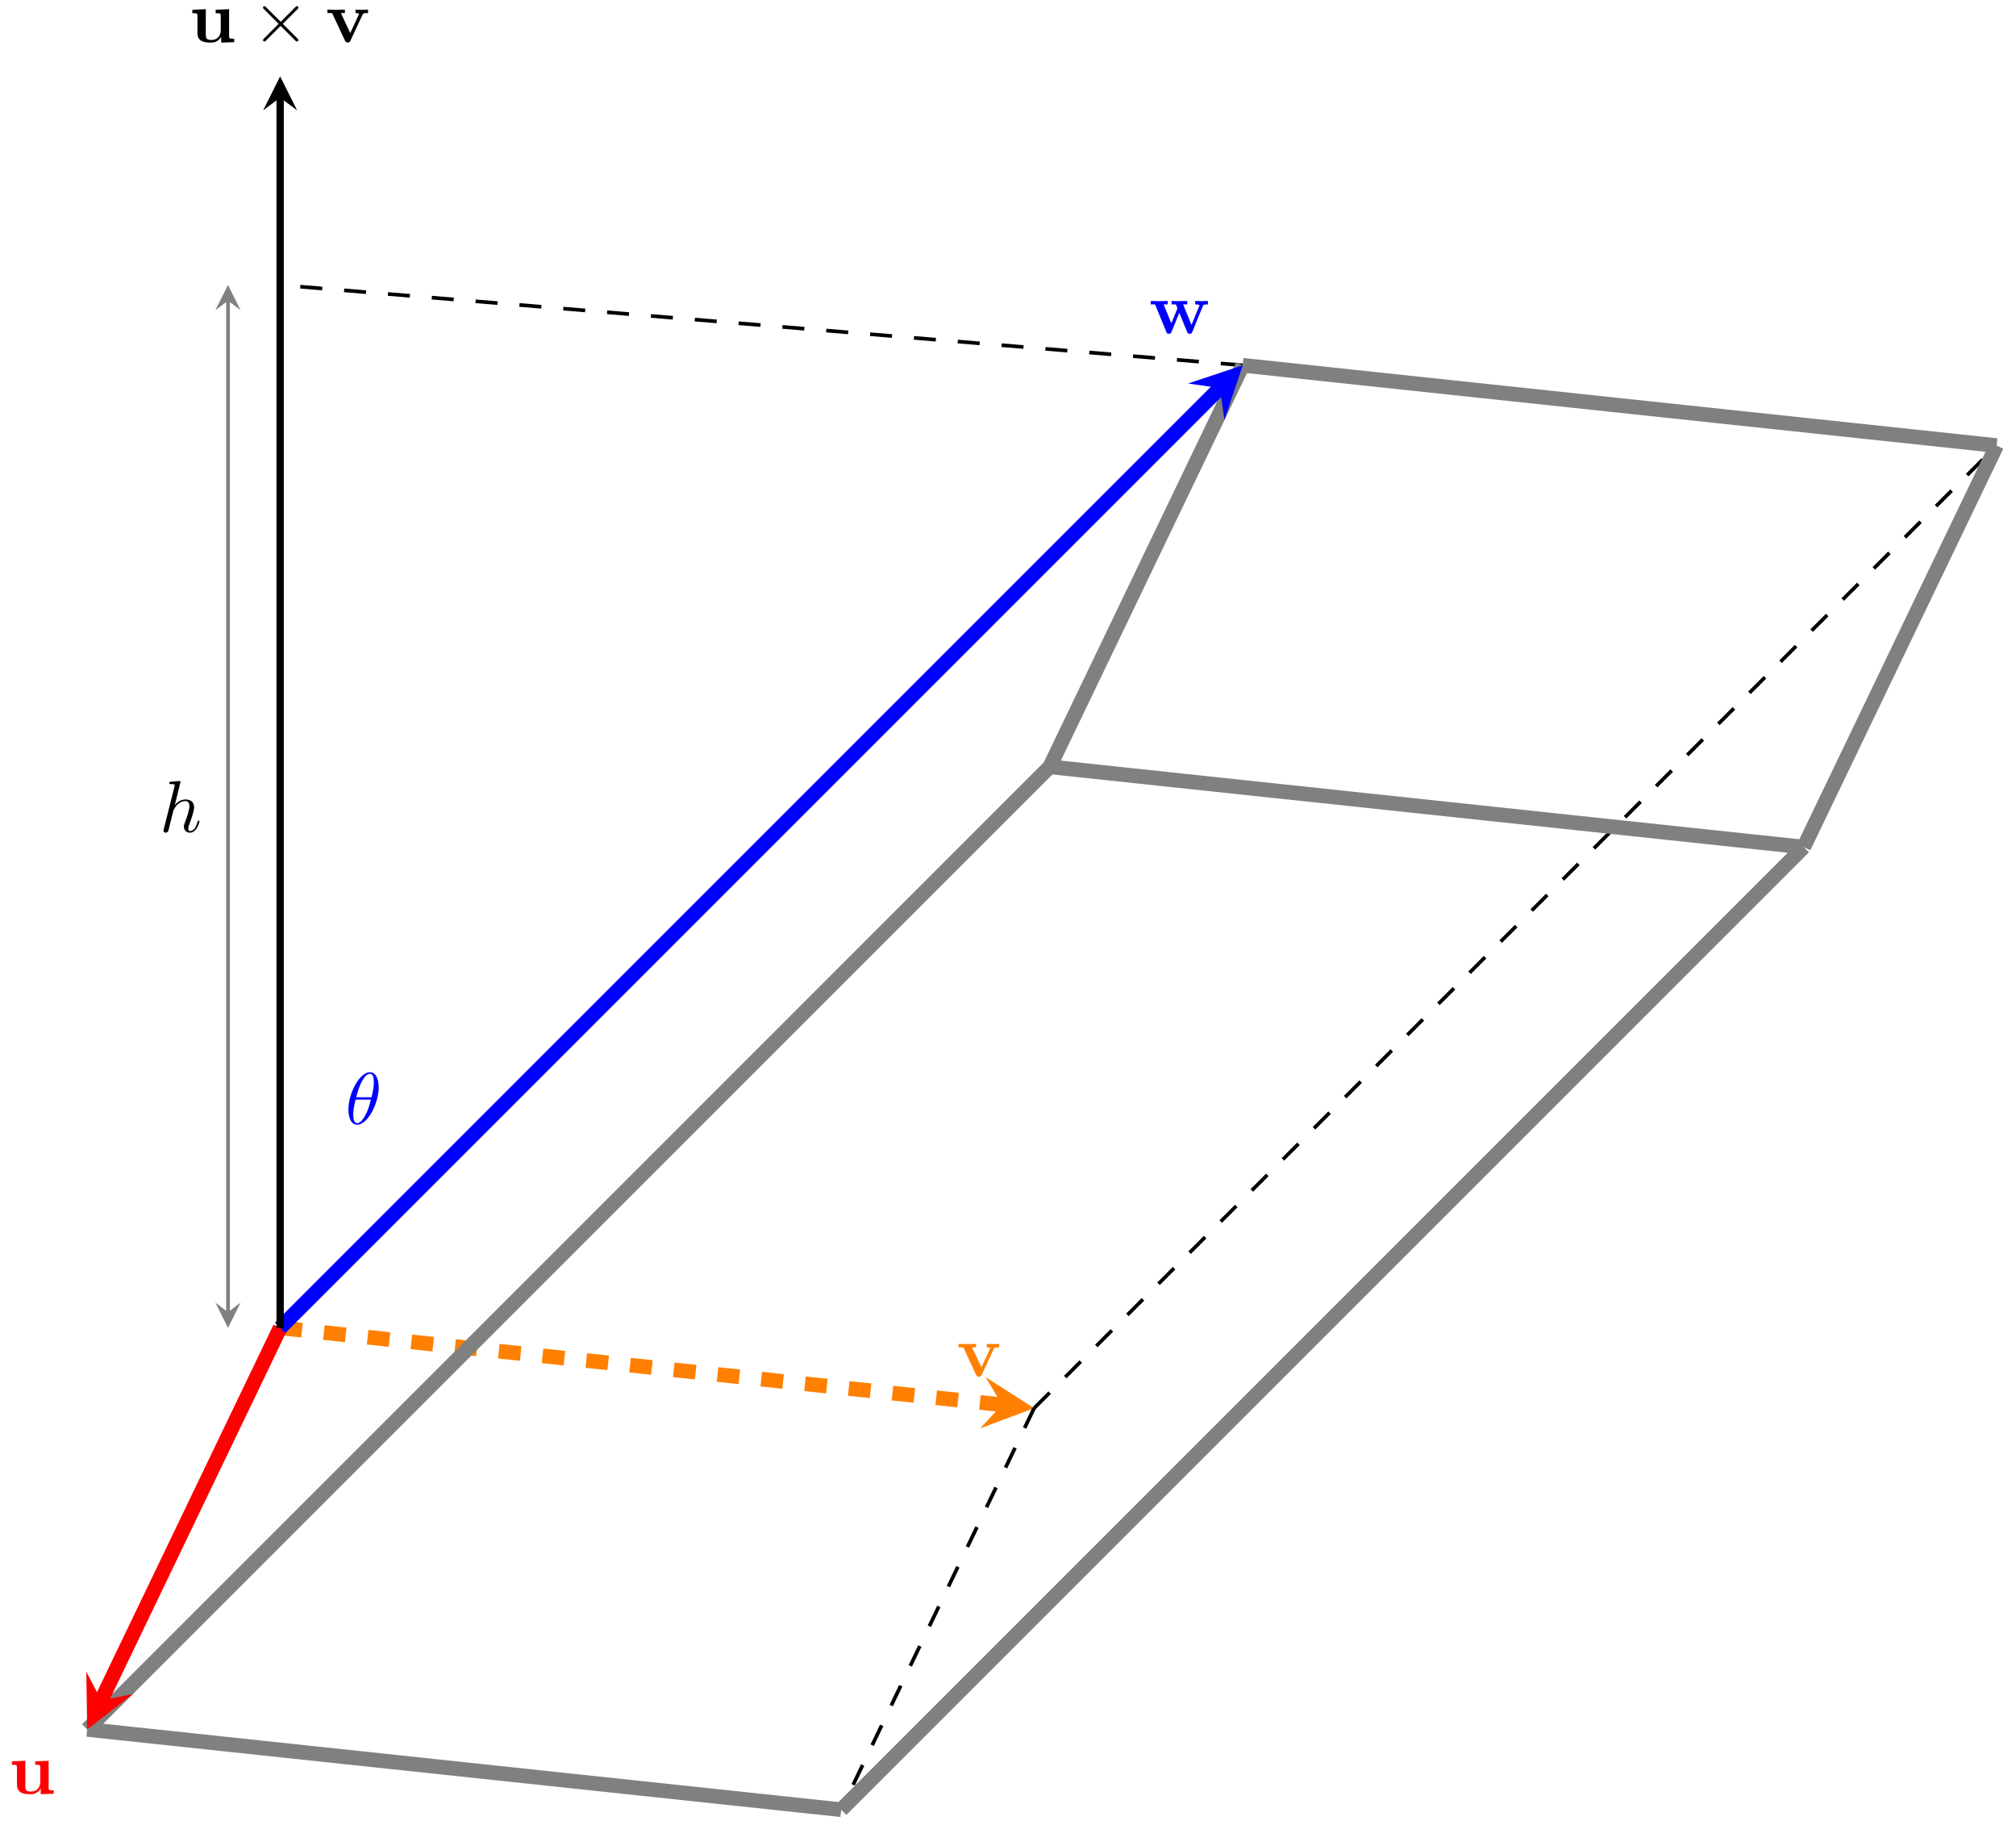 <svg xmlns="http://www.w3.org/2000/svg" xmlns:xlink="http://www.w3.org/1999/xlink" xmlns:inkscape="http://www.inkscape.org/namespaces/inkscape" version="1.1" width="274" height="248" viewBox="0 0 274 248">
<defs>
<path id="font_1_2" d="M.506 .376C.512 .39 .516 .397 .58 .397V.444C.555 .442 .526 .441 .501 .441 .476 .441 .431 .443 .41 .444V.397C.429 .397 .458 .394 .458 .386 .458 .385 .457 .383 .453 .374L.337 .124 .21 .397H.264V.444C.231 .442 .141 .441 .14 .441 .112 .441 .067 .443 .026 .444V.397H.09L.265 .021C.277-.004 .29-.004 .303-.004 .32-.004 .33-.001 .34 .02L.506 .376Z"/>
<path id="font_1_1" d="M.438 .072V-.006L.615 0V.047C.553 .047 .546 .047 .546 .086V.45L.363 .442V.395C.425 .395 .432 .395 .432 .356V.165C.432 .083 .381 .03 .308 .03 .231 .03 .228 .055 .228 .109V.45L.045 .442V.395C.107 .395 .114 .395 .114 .356V.123C.114 .016 .195-.006 .294-.006 .32-.006 .392-.006 .438 .072Z"/>
<path id="font_1_3" d="M.737 .376C.742 .389 .746 .397 .805 .397V.444C.782 .442 .752 .441 .728 .441 .701 .441 .654 .443 .632 .444V.397C.641 .397 .69 .396 .69 .385 .69 .382 .687 .376 .686 .373L.581 .117 .467 .397H.523V.444C.491 .443 .439 .441 .409 .441 .367 .441 .325 .443 .309 .444V.397H.368C.389 .347 .389 .345 .389 .344 .389 .34 .386 .334 .385 .331L.306 .139 .201 .397H.257V.444C.216 .442 .175 .441 .134 .441 .103 .441 .059 .443 .025 .444V.397H.084L.237 .023C.244 .006 .248-.004 .273-.004 .298-.004 .302 .006 .309 .023L.415 .282 .521 .023C.528 .006 .532-.004 .557-.004 .582-.004 .586 .006 .593 .023L.737 .376Z"/>
<path id="font_2_1" d="M.455 .5C.455 .566 .437 .705 .335 .705 .196 .705 .042 .423 .042 .194 .042 .1 .071-.011 .162-.011 .303-.011 .455 .276 .455 .5M.148 .363C.165 .427 .185 .507 .225 .578 .252 .627 .289 .683 .334 .683 .383 .683 .389 .619 .389 .562 .389 .513 .381 .462 .357 .363H.148M.348 .331C.337 .285 .316 .2 .278 .128 .243 .06 .205 .011 .162 .011 .129 .011 .108 .04 .108 .133 .108 .175 .114 .233 .14 .331H.348Z"/>
<path id="font_3_1" d="M.389 .278 .189 .477C.177 .489 .175 .491 .167 .491 .157 .491 .147 .482 .147 .471 .147 .464 .149 .462 .16 .451L.36 .25 .16 .049C.149 .038 .147 .036 .147 .029 .147 .018 .157 .009 .167 .009 .175 .009 .177 .011 .189 .023L.388 .222 .595 .015C.597 .014 .604 .009 .61 .009 .622 .009 .63 .018 .63 .029 .63 .031 .63 .035 .627 .04 .626 .042 .467 .199 .417 .25L.6 .433C.605 .439 .62 .452 .625 .458 .626 .46 .63 .464 .63 .471 .63 .482 .622 .491 .61 .491 .602 .491 .598 .487 .587 .476L.389 .278Z"/>
<path id="font_2_2" d="M.287 .683C.287 .684 .287 .694 .274 .694 .251 .694 .178 .686 .152 .684 .144 .683 .133 .682 .133 .664 .133 .652 .142 .652 .157 .652 .205 .652 .207 .645 .207 .635L.204 .615 .059 .039C.055 .025 .055 .023 .055 .017 .055-.006 .075-.011 .084-.011 .1-.011 .116 .001 .121 .015L.14 .091 .162 .181C.168 .203 .174 .225 .179 .248 .181 .254 .189 .287 .19 .293 .193 .302 .224 .358 .258 .385 .28 .401 .311 .42 .354 .42 .397 .42 .408 .386 .408 .35 .408 .296 .37 .187 .346 .126 .338 .103 .333 .091 .333 .071 .333 .024 .368-.011 .415-.011 .509-.011 .546 .135 .546 .143 .546 .153 .537 .153 .534 .153 .524 .153 .524 .15 .519 .135 .504 .082 .472 .011 .417 .011 .4 .011 .393 .021 .393 .044 .393 .069 .402 .093 .411 .115 .427 .158 .472 .277 .472 .335 .472 .4 .432 .442 .357 .442 .294 .442 .246 .411 .209 .365L.287 .683Z"/>
</defs>
<path transform="matrix(1,0,0,-1,38.074,180.465)" stroke-width="1.993" stroke-linecap="butt" stroke-dasharray="2.989,2.989" stroke-miterlimit="10" stroke-linejoin="miter" fill="none" stroke="#ff8000" d="M0 0 98.115-10.449"/>
<path transform="matrix(.994,.106,.106,-.994,136.194,190.915)" d="M4.384 0-2.63 3.507 0 0-2.63-3.507" fill="#ff8000"/>
<use data-text="v" xlink:href="#font_1_2" transform="matrix(9.963,0,0,-9.963,130.029,187.062)" fill="#ff8000"/>
<path transform="matrix(1,0,0,-1,38.074,180.465)" stroke-width=".498" stroke-linecap="butt" stroke-dasharray="2.989,2.989" stroke-miterlimit="10" stroke-linejoin="miter" fill="none" stroke="#000000" d="M102.474-10.913 76.254-65.48"/>
<path transform="matrix(1,0,0,-1,38.074,180.465)" stroke-width=".498" stroke-linecap="butt" stroke-dasharray="2.989,2.989" stroke-miterlimit="10" stroke-linejoin="miter" fill="none" stroke="#000000" d="M102.474-10.913 233.295 119.907"/>
<path transform="matrix(1,0,0,-1,38.074,180.465)" stroke-width=".498" stroke-linecap="butt" stroke-dasharray="2.989,2.989" stroke-miterlimit="10" stroke-linejoin="miter" fill="none" stroke="#000000" d="M130.821 130.821 0 141.734"/>
<path transform="matrix(1,0,0,-1,38.074,180.465)" stroke-width="1.993" stroke-linecap="butt" stroke-miterlimit="10" stroke-linejoin="miter" fill="none" stroke="#7f807f" d="M-26.22-54.567 104.601 76.254"/>
<path transform="matrix(1,0,0,-1,38.074,180.465)" stroke-width="1.993" stroke-linecap="butt" stroke-miterlimit="10" stroke-linejoin="miter" fill="none" stroke="#7f807f" d="M207.075 65.341 104.601 76.254"/>
<path transform="matrix(1,0,0,-1,38.074,180.465)" stroke-width="1.993" stroke-linecap="butt" stroke-miterlimit="10" stroke-linejoin="miter" fill="none" stroke="#7f807f" d="M207.075 65.341 76.254-65.48"/>
<path transform="matrix(1,0,0,-1,38.074,180.465)" stroke-width="1.993" stroke-linecap="butt" stroke-miterlimit="10" stroke-linejoin="miter" fill="none" stroke="#7f807f" d="M-26.22-54.567 76.254-65.48"/>
<path transform="matrix(1,0,0,-1,38.074,180.465)" stroke-width="1.993" stroke-linecap="butt" stroke-miterlimit="10" stroke-linejoin="miter" fill="none" stroke="#7f807f" d="M104.601 76.254 130.821 130.821"/>
<path transform="matrix(1,0,0,-1,38.074,180.465)" stroke-width="1.993" stroke-linecap="butt" stroke-miterlimit="10" stroke-linejoin="miter" fill="none" stroke="#7f807f" d="M233.295 119.907 130.821 130.821"/>
<path transform="matrix(1,0,0,-1,38.074,180.465)" stroke-width="1.993" stroke-linecap="butt" stroke-miterlimit="10" stroke-linejoin="miter" fill="none" stroke="#7f807f" d="M207.075 65.341 233.295 119.907"/>
<path transform="matrix(1,0,0,-1,38.074,180.465)" stroke-width="1.993" stroke-linecap="butt" stroke-miterlimit="10" stroke-linejoin="miter" fill="none" stroke="#ff0000" d="M0 0-24.322-50.616"/>
<path transform="matrix(-.433,.901,.901,.433,13.751,231.082)" d="M4.384 0-2.63 3.507 0 0-2.63-3.507" fill="#ff0000"/>
<use data-text="u" xlink:href="#font_1_1" transform="matrix(9.963,0,0,-9.963,1.17,243.779)" fill="#ff0000"/>
<path transform="matrix(1,0,0,-1,38.074,180.465)" stroke-width="1.993" stroke-linecap="butt" stroke-miterlimit="10" stroke-linejoin="miter" fill="none" stroke="#0000ff" d="M0 0 127.721 127.721"/>
<path transform="matrix(.707,-.707,-.707,-.707,165.801,52.74)" d="M4.384 0-2.63 3.507 0 0-2.63-3.507" fill="#0000ff"/>
<use data-text="w" xlink:href="#font_1_3" transform="matrix(9.963,0,0,-9.963,156.15,45.323)" fill="#0000ff"/>
<use data-text="&#x03b8;" xlink:href="#font_2_1" transform="matrix(9.963,0,0,-9.963,46.936,152.742)" fill="#0000ff"/>
<path transform="matrix(1,0,0,-1,38.074,180.465)" stroke-width=".996" stroke-linecap="butt" stroke-miterlimit="10" stroke-linejoin="miter" fill="none" stroke="#000000" d="M0 0V167.192"/>
<path transform="matrix(0,-1,-1,-0,38.074,13.268)" d="M2.889 0-1.734 2.311 0 0-1.734-2.311"/>
<use data-text="u" xlink:href="#font_1_1" transform="matrix(9.963,0,0,-9.963,25.699,5.73)"/>
<use data-text="&#x00d7;" xlink:href="#font_3_1" transform="matrix(9.963,0,0,-9.963,34.278,5.73)"/>
<use data-text="v" xlink:href="#font_1_2" transform="matrix(9.963,0,0,-9.963,44.242,5.73)"/>
<path transform="matrix(1,0,0,-1,38.074,180.465)" stroke-width=".498" stroke-linecap="butt" stroke-miterlimit="10" stroke-linejoin="miter" fill="none" stroke="#7f807f" d="M-7.087 70.867V2.142"/>
<path transform="matrix(0,1,1,0,30.987,178.323)" d="M2.142 0-1.285 1.714 0 0-1.285-1.714" fill="#7f807f"/>
<use data-text="h" xlink:href="#font_2_2" transform="matrix(9.963,0,0,-9.963,21.677,113.055)"/>
<path transform="matrix(1,0,0,-1,38.074,180.465)" stroke-width=".498" stroke-linecap="butt" stroke-miterlimit="10" stroke-linejoin="miter" fill="none" stroke="#7f807f" d="M-7.087 70.867V139.592"/>
<path transform="matrix(0,-1,-1,-0,30.987,40.869)" d="M2.142 0-1.285 1.714 0 0-1.285-1.714" fill="#7f807f"/>
</svg>
